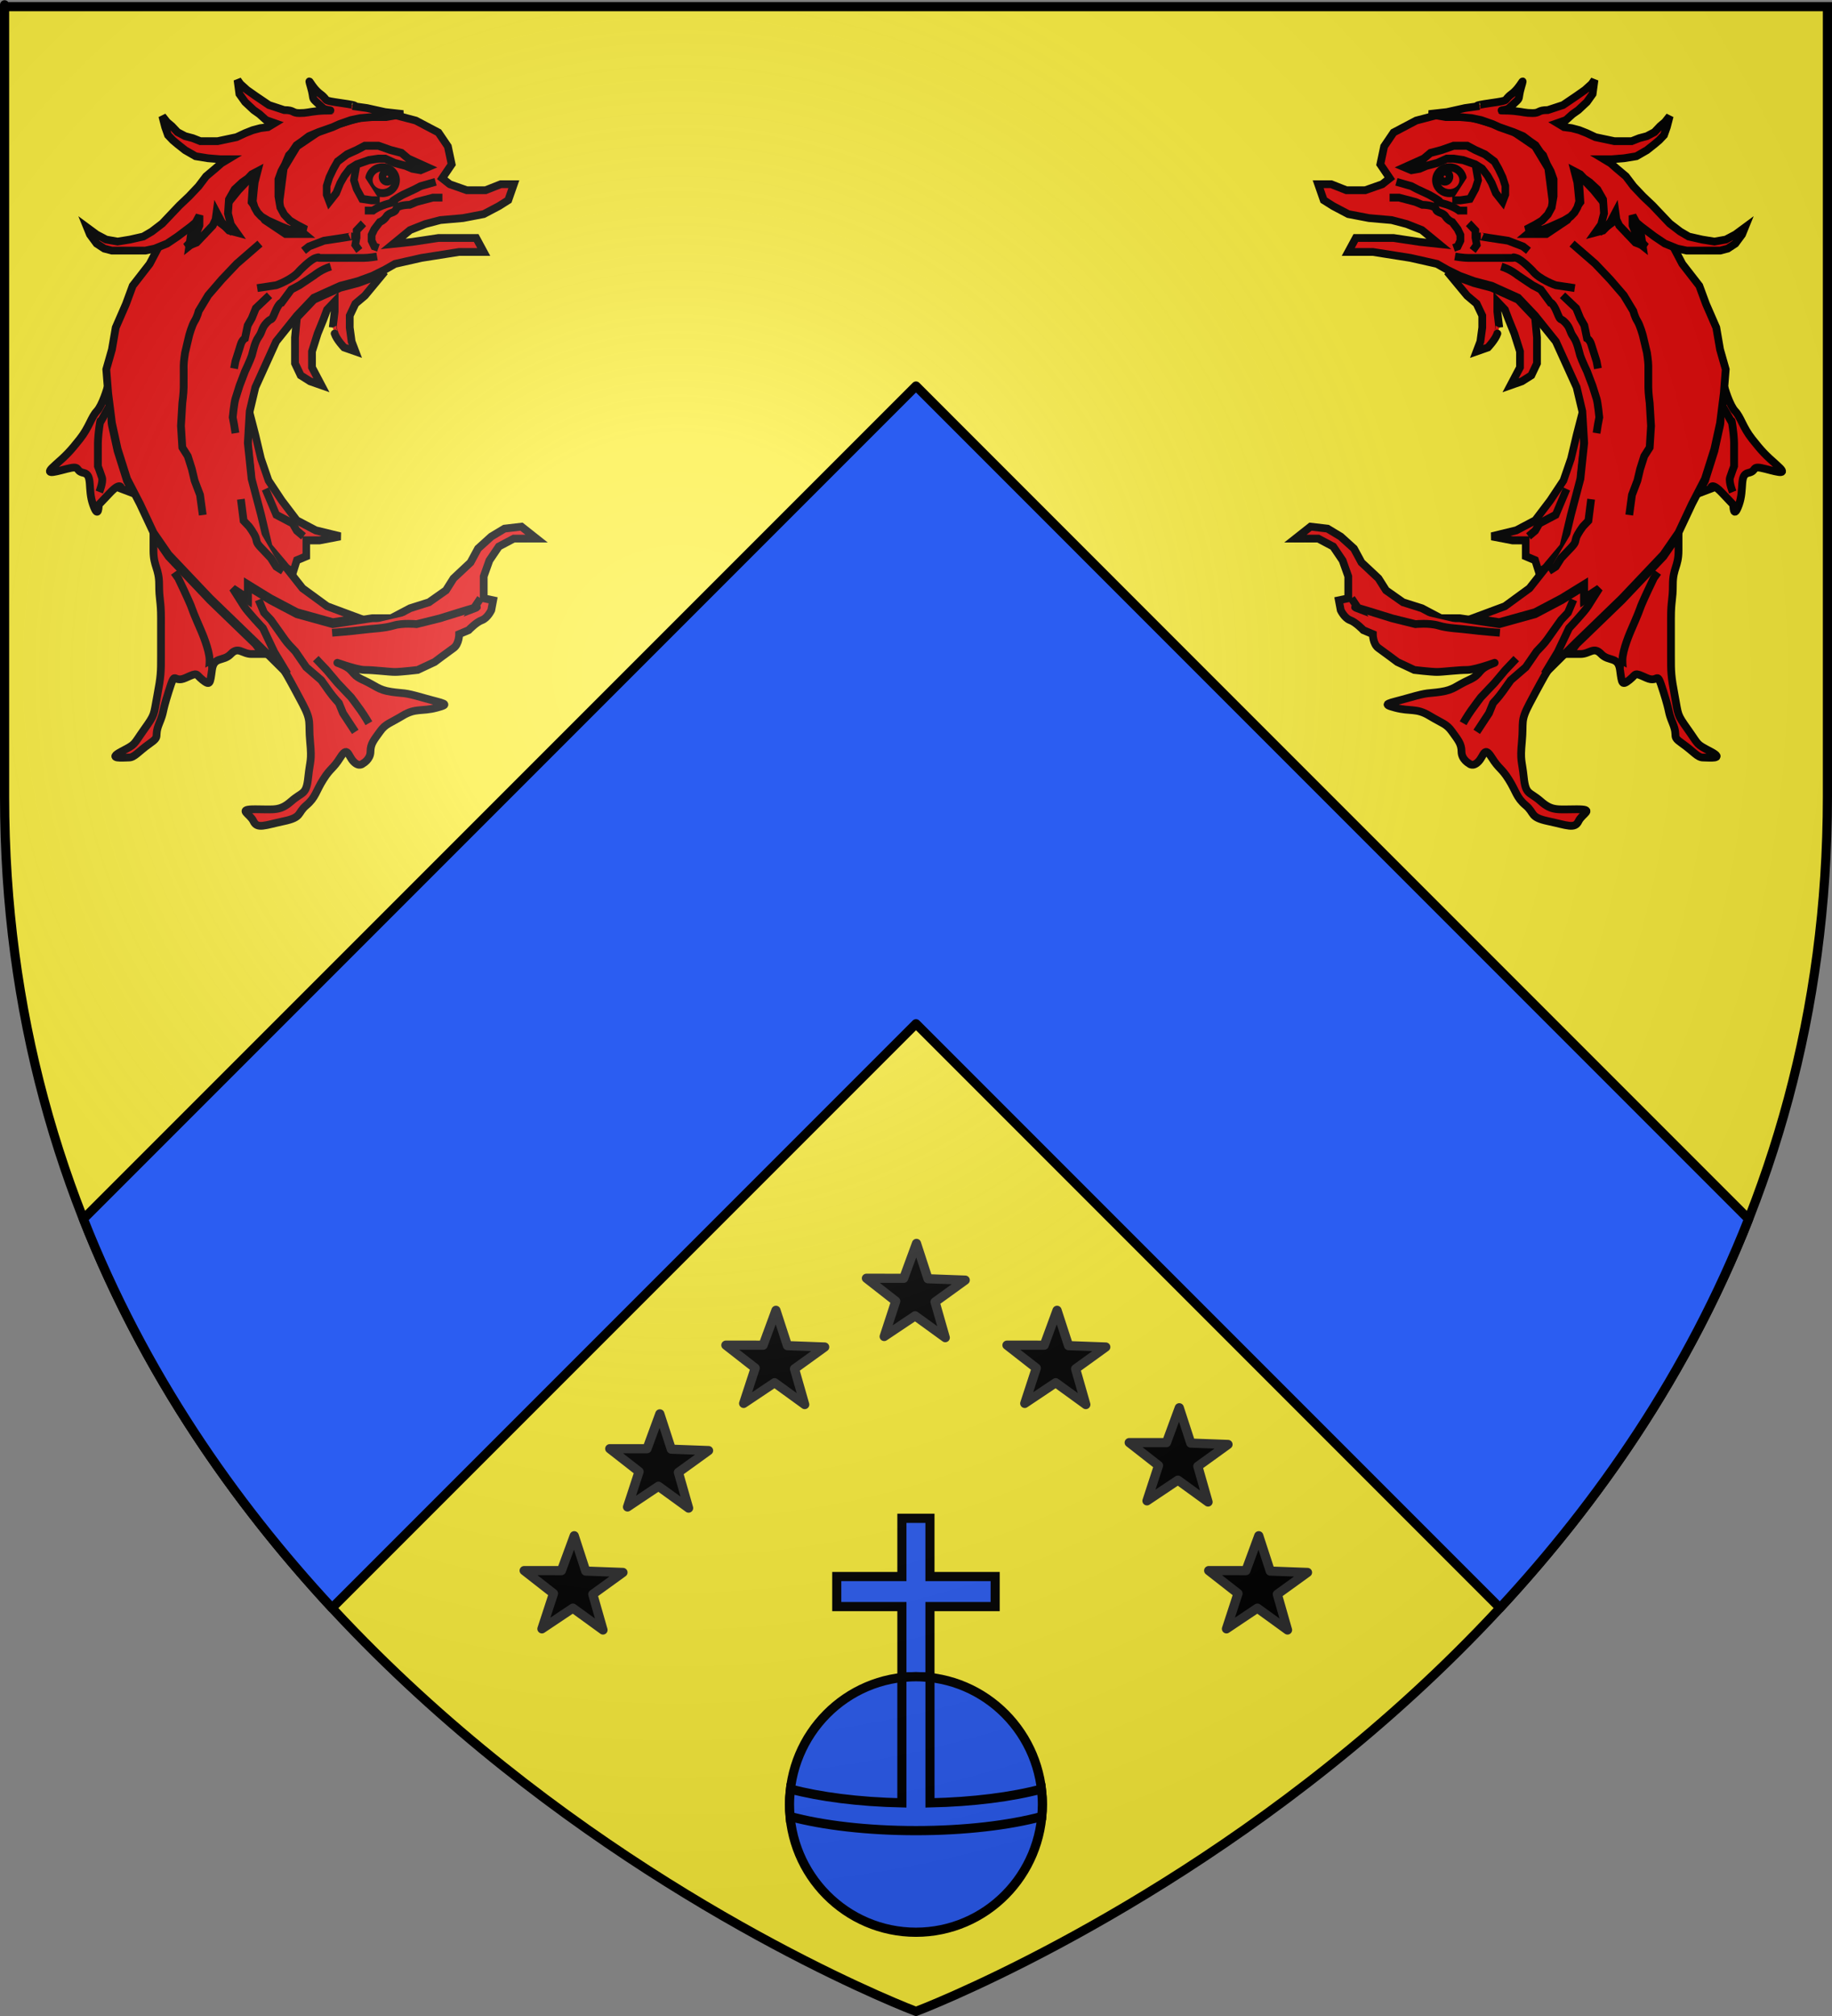 <?xml version="1.0" encoding="UTF-8" standalone="no"?>
<svg
   xmlns:dc="http://purl.org/dc/elements/1.1/"
   xmlns:cc="http://web.resource.org/cc/"
   xmlns:rdf="http://www.w3.org/1999/02/22-rdf-syntax-ns#"
   xmlns:svg="http://www.w3.org/2000/svg"
   xmlns="http://www.w3.org/2000/svg"
   xmlns:xlink="http://www.w3.org/1999/xlink"
   xmlns:sodipodi="http://sodipodi.sourceforge.net/DTD/sodipodi-0.dtd"
   xmlns:inkscape="http://www.inkscape.org/namespaces/inkscape"
   height="660"
   width="600"
   version="1.0"
   id="svg2"
   sodipodi:version="0.32"
   inkscape:version="0.45.1"
   sodipodi:docname="Blason_Entre_deux_Guiers.svg"
   sodipodi:docbase="C:\monAtelierGraphique\Blasons\liste2"
   inkscape:export-filename="/Users/olivier/Desktop/Blason Rouge/Blason_Vide_3D.png"
   inkscape:export-xdpi="144"
   inkscape:export-ydpi="144"
   inkscape:output_extension="org.inkscape.output.svg.inkscape">
  <rect width="100%" height="100%" fill="#808080" stroke="none"/>
  <sodipodi:namedview
     inkscape:window-height="750"
     inkscape:window-width="1264"
     inkscape:pageshadow="2"
     inkscape:pageopacity="0.0"
     guidetolerance="10.0"
     gridtolerance="10.0"
     objecttolerance="10.0"
     borderopacity="1.0"
     bordercolor="#666666"
     pagecolor="#ffffff"
     id="base"
     showgrid="false"
     height="660px"
     inkscape:zoom="0.22273864"
     inkscape:cx="372.23302"
     inkscape:cy="110.86687"
     inkscape:window-x="0"
     inkscape:window-y="14"
     inkscape:current-layer="layer4"
     showguides="true"
     inkscape:guide-bbox="true" />
  <desc
     id="desc4">Flag of Canton of Valais (Wallis)</desc>
  <defs
     id="defs6">
    <linearGradient
       id="linearGradient2893">
      <stop
         style="stop-color:white;stop-opacity:0.314;"
         offset="0"
         id="stop2895" />
      <stop
         id="stop2897"
         offset="0.19"
         style="stop-color:white;stop-opacity:0.251;" />
      <stop
         style="stop-color:#6b6b6b;stop-opacity:0.125;"
         offset="0.6"
         id="stop2901" />
      <stop
         style="stop-color:black;stop-opacity:0.125;"
         offset="1"
         id="stop2899" />
    </linearGradient>
    <linearGradient
       id="linearGradient2885">
      <stop
         id="stop2887"
         offset="0"
         style="stop-color:white;stop-opacity:1;" />
      <stop
         style="stop-color:white;stop-opacity:1;"
         offset="0.229"
         id="stop2891" />
      <stop
         id="stop2889"
         offset="1"
         style="stop-color:black;stop-opacity:1;" />
    </linearGradient>
    <linearGradient
       id="linearGradient2955">
      <stop
         id="stop2867"
         offset="0"
         style="stop-color:#fd0000;stop-opacity:1;" />
      <stop
         style="stop-color:#e77275;stop-opacity:0.659;"
         offset="0.5"
         id="stop2873" />
      <stop
         style="stop-color:black;stop-opacity:0.323;"
         offset="1"
         id="stop2959" />
    </linearGradient>
    <radialGradient
       inkscape:collect="always"
       xlink:href="#linearGradient2955"
       id="radialGradient2961"
       cx="225.524"
       cy="218.901"
       fx="225.524"
       fy="218.901"
       r="300"
       gradientTransform="matrix(-4.167939e-4,2.183,-1.884,-3.599562e-4,615.597,-289.121)"
       gradientUnits="userSpaceOnUse" />
    <polygon
       id="star"
       transform="scale(53,53)"
       points="0,-1 0.588,0.809 -0.951,-0.309 0.951,-0.309 -0.588,0.809 0,-1 " />
    <clipPath
       id="clip">
      <path
         d="M 0,-200 L 0,600 L 300,600 L 300,-200 L 0,-200 z "
         id="path10" />
    </clipPath>
    <radialGradient
       inkscape:collect="always"
       xlink:href="#linearGradient2955"
       id="radialGradient1911"
       gradientUnits="userSpaceOnUse"
       gradientTransform="matrix(-4.167939e-4,2.183,-1.884,-3.599562e-4,615.597,-289.121)"
       cx="225.524"
       cy="218.901"
       fx="225.524"
       fy="218.901"
       r="300" />
    <radialGradient
       inkscape:collect="always"
       xlink:href="#linearGradient2955"
       id="radialGradient2865"
       gradientUnits="userSpaceOnUse"
       gradientTransform="matrix(0,1.749,-1.593,-1.049767e-7,551.788,-191.29)"
       cx="225.524"
       cy="218.901"
       fx="225.524"
       fy="218.901"
       r="300" />
    <radialGradient
       inkscape:collect="always"
       xlink:href="#linearGradient2955"
       id="radialGradient2871"
       gradientUnits="userSpaceOnUse"
       gradientTransform="matrix(0,1.386,-1.323,-5.741131e-8,-158.082,-109.541)"
       cx="225.524"
       cy="218.901"
       fx="225.524"
       fy="218.901"
       r="300" />
    <radialGradient
       inkscape:collect="always"
       xlink:href="#linearGradient2893"
       id="radialGradient3163"
       gradientUnits="userSpaceOnUse"
       gradientTransform="matrix(1.353,0,0,1.349,-77.629,-85.747)"
       cx="221.445"
       cy="226.331"
       fx="221.445"
       fy="226.331"
       r="300" />
  </defs>
  <g
     inkscape:groupmode="layer"
     id="layer3"
     inkscape:label="Fond écu"
     style="display:inline"
     sodipodi:insensitive="true">
    <path
       id="path2855"
       style="fill:#fcef3c;fill-opacity:1;fill-rule:evenodd;stroke:none;stroke-width:1px;stroke-linecap:butt;stroke-linejoin:miter;stroke-opacity:1"
       d="M 300,658.5 C 300,658.5 598.5,546.18 598.5,260.728 C 598.5,-24.723 598.5,2.176 598.5,2.176 L 1.5,2.176 L 1.5,260.728 C 1.5,546.18 300,658.5 300,658.5 z "
       sodipodi:nodetypes="cccccc" />
  </g>
  <g
     inkscape:groupmode="layer"
     id="layer4"
     inkscape:label="Meubles"
     sodipodi:insensitive="true">
    <g
       id="g24936"
       transform="translate(-2.334,0)">
      <g
         transform="matrix(0.415,0,0,0.415,20.16,53.543)"
         id="g24851">
        <g
           id="g24824">
          <path
             d="M 1201.293,509.386 C 1186.401,509.386 1181.928,510.958 1172.996,503.106 C 1164.058,495.246 1161.079,498.39 1159.592,484.262 C 1158.104,470.134 1156.617,471.706 1158.104,456.006 C 1159.592,440.298 1156.613,440.306 1164.061,426.17 C 1171.509,412.042 1175.978,404.186 1175.978,404.186 L 1186.405,386.914 L 1195.34,368.071 C 1195.34,368.071 1207.257,355.514 1210.236,350.799 C 1213.214,346.091 1219.171,336.671 1219.171,336.671 L 1207.257,344.526 L 1207.257,333.534 L 1203.512,335.839 L 1189.387,344.526 L 1168.534,355.518 L 1140.234,363.366 L 1119.381,360.23 L 1108.955,358.658 L 1094.063,358.658 L 1079.171,350.81 L 1064.275,346.102 L 1050.874,336.674 L 1044.918,327.254 L 1031.513,314.691 L 1025.556,303.699 L 1015.13,294.279 L 1004.703,287.999 L 991.299,286.427 L 979.385,295.854 L 989.811,295.854 L 997.335,295.854 L 1009.173,302.134 L 1016.621,313.126 L 1021.087,325.683 L 1021.087,335.11 L 1021.087,342.958 L 1013.639,344.53 L 1015.126,352.378 C 1015.126,352.378 1018.105,358.658 1022.574,360.234 C 1027.043,361.806 1033,368.09 1033,368.09 L 1040.452,371.226 C 1040.452,371.226 1040.448,379.082 1044.918,382.218 C 1049.383,385.354 1059.81,393.206 1059.81,393.206 L 1073.214,399.49 C 1073.214,399.49 1086.619,401.062 1091.085,401.062 C 1095.554,401.062 1107.468,399.49 1114.916,399.49 C 1122.363,399.49 1143.636,391.085 1134.281,394.782 C 1122.363,399.49 1126.833,402.63 1116.41,407.338 C 1105.984,412.054 1104.493,415.194 1094.067,416.765 C 1083.64,418.326 1085.128,416.758 1068.748,421.474 C 1052.365,426.182 1046.405,426.182 1058.322,429.322 C 1070.236,432.465 1074.705,429.322 1085.131,435.602 C 1095.558,441.882 1098.536,441.889 1103.002,448.166 C 1107.468,454.446 1110.45,457.586 1110.45,463.866 C 1110.45,470.146 1116.407,473.286 1116.407,473.286 C 1116.407,473.286 1119.385,476.429 1123.854,471.721 C 1128.324,467.013 1128.32,459.157 1134.281,468.574 C 1140.237,478.005 1141.729,476.433 1147.686,485.849 C 1153.642,495.266 1153.642,499.977 1161.086,506.261 C 1168.538,512.541 1164.068,515.689 1178.96,518.825 C 1193.853,521.969 1199.809,525.105 1202.788,518.825 C 1205.766,512.545 1216.189,509.386 1201.293,509.386 z "
             style="fill:#e20909;fill-opacity:1;stroke:#000000;stroke-width:6.131"
             id="path2323" />
          <path
             d="M 1307.04,463.846 C 1295.122,457.566 1298.101,459.138 1289.165,446.575 C 1280.23,434.018 1281.717,435.583 1278.739,419.883 C 1275.761,404.183 1275.761,401.039 1275.761,388.483 C 1275.761,375.919 1275.761,372.783 1275.761,358.647 C 1275.761,344.519 1277.252,344.519 1277.252,331.955 C 1277.252,319.391 1281.717,317.827 1281.717,305.263 L 1281.717,292.699 L 1269.804,309.971 L 1254.908,325.671 L 1237.038,344.515 L 1201.293,379.051 L 1195.336,386.911 C 1195.336,386.911 1196.824,386.911 1204.275,386.911 C 1211.723,386.911 1214.701,380.631 1220.658,386.911 C 1226.615,393.191 1234.059,388.483 1235.55,399.474 C 1237.038,410.466 1237.041,412.031 1242.998,407.323 C 1248.955,402.614 1245.977,401.046 1256.403,405.754 C 1266.829,410.466 1263.851,397.903 1269.807,416.75 C 1275.764,435.59 1272.782,430.875 1277.255,441.87 C 1281.721,452.862 1275.768,451.29 1284.703,457.57 C 1293.642,463.85 1296.617,468.558 1301.086,468.558 C 1305.549,468.551 1318.953,470.126 1307.04,463.846 z "
             style="fill:#e20909;fill-opacity:1;stroke:#000000;stroke-width:6.131"
             id="path2325" />
          <path
             d="M 1359.171,237.736 C 1350.232,229.888 1347.253,226.74 1339.806,217.324 C 1332.358,207.904 1330.87,200.048 1326.401,195.34 C 1321.935,190.632 1317.958,176.553 1317.958,176.553 L 1317.466,182.776 L 1314.487,206.332 L 1310.018,226.74 L 1302.57,250.3 L 1297.435,260.219 L 1307.04,256.583 C 1307.04,256.583 1307.04,250.303 1315.975,259.72 C 1324.914,269.147 1324.914,269.147 1324.914,269.147 C 1324.914,269.147 1324.91,281.711 1329.379,269.147 C 1333.845,256.583 1329.379,245.591 1336.827,244.02 C 1344.275,242.448 1338.315,237.74 1350.232,240.883 C 1362.146,244.02 1368.106,245.591 1359.171,237.736 z "
             style="fill:#e20909;fill-opacity:1;stroke:#000000;stroke-width:6.131"
             id="path2327" />
          <polygon
             points="488.324,552.917 488.324,556.21 490.383,557.034 491.205,559.503 493.264,558.267 496.556,554.563 498.202,547.979 500.26,540.571 501.083,533.163 500.671,526.577 499.437,531.105 498.202,536.044 496.556,540.571 493.675,544.687 490.383,548.802 486.267,550.86 480.917,552.095 485.443,552.917 488.324,552.917 "
             transform="matrix(3.619,0,0,3.815,-606.154,-1812.148)"
             style="fill:#e20909;fill-opacity:1;stroke:#000000;stroke-width:1.65"
             id="polygon2329" />
          <path
             d="M 1155.122,107.412 L 1134.27,97.981 L 1120.268,94.295 L 1108.948,90.137 L 1104.088,87.737 L 1099.231,85.344 L 1114.905,104.265 L 1122.353,110.545 L 1126.822,119.976 L 1126.822,129.396 L 1125.331,140.388 L 1122.353,148.236 L 1131.292,145.1 C 1131.292,145.1 1137.248,138.82 1138.739,134.108 C 1140.23,129.396 1140.227,129.4 1140.227,129.4 L 1138.739,116.836 L 1138.739,108.988 L 1144.696,115.264 L 1147.675,123.12 L 1152.14,134.112 L 1156.606,148.24 L 1156.606,160.804 L 1149.158,174.936 L 1158.097,171.796 L 1165.545,167.088 L 1170.011,157.668 L 1170.011,146.676 L 1170.011,137.248 L 1168.523,121.548 L 1155.122,107.412 z "
             style="fill:#e20909;fill-opacity:1;stroke:#000000;stroke-width:6.131"
             id="path2331" />
          <path
             d="M 1021.076,69.728 L 1040.441,69.728 L 1070.225,74.436 L 1091.077,79.145 L 1099.235,83.78 L 1108.952,88.565 L 1120.272,92.727 L 1134.273,96.42 L 1155.126,105.84 L 1168.531,119.976 L 1184.91,140.388 L 1201.293,176.5 L 1205.759,195.344 L 1207.25,220.464 L 1204.272,248.728 L 1196.824,276.988 L 1190.867,302.119 L 1178.953,316.243 L 1164.058,335.091 L 1144.696,349.219 L 1119.374,358.639 L 1140.227,361.783 L 1168.527,353.923 L 1189.38,342.935 L 1203.504,334.256 L 1207.25,331.947 L 1207.25,342.939 L 1219.164,335.091 C 1219.164,335.091 1213.207,344.503 1210.228,349.219 C 1207.25,353.923 1195.333,366.487 1195.333,366.487 L 1186.398,385.327 L 1175.971,402.599 L 1201.29,377.479 L 1237.034,342.932 L 1254.905,324.092 L 1269.8,308.384 L 1281.714,291.116 L 1292.325,268.518 L 1302.566,248.72 L 1310.014,225.172 L 1314.484,204.752 L 1317.462,181.204 L 1318.949,162.36 L 1314.484,146.66 L 1311.505,129.388 L 1303.406,110.796 L 1298.101,96.413 L 1284.696,79.141 L 1277.248,65.013 L 1262.356,55.585 L 1250.439,44.593 L 1253.417,65.013 L 1241.504,55.585 L 1234.052,43.029 L 1223.626,50.877 L 1223.626,32.037 L 1214.691,21.045 L 1202.773,8.477 L 1204.264,30.465 L 1193.838,44.593 L 1177.455,55.585 L 1162.563,55.585 L 1183.416,38.313 L 1178.95,3.773 L 1168.523,-13.499 L 1147.671,-27.635 L 1120.862,-35.483 L 1098.518,-40.191 L 1074.687,-33.911 L 1056.817,-24.491 L 1049.369,-13.499 L 1046.39,0.629 L 1053.838,11.621 L 1047.881,16.329 L 1034.477,21.045 L 1019.585,21.045 L 1007.668,16.329 L 997.321,16.329 L 1001.711,28.893 L 1009.162,33.597 L 1021.076,39.881 L 1037.459,43.025 L 1055.329,44.589 L 1067.243,47.729 L 1079.16,52.441 L 1092.565,63.433 L 1077.669,61.861 L 1056.817,58.725 L 1040.437,58.725 L 1027.033,58.725 L 1021.076,69.728 z "
             style="fill:#e20909;fill-opacity:1;stroke:#000000;stroke-width:6.131"
             id="path2333" />
          <path
             d="M 1084.686,-39.016 L 1098.96,-40.603 L 1113.233,-43.77 L 1124.499,-45.357 C 1124.499,-45.357 1116.989,-45.357 1133.514,-47.734 C 1150.038,-50.103 1142.525,-49.313 1150.038,-54.857 C 1157.551,-60.4 1160.558,-70.698 1157.551,-60.4 C 1154.547,-50.103 1157.551,-52.488 1152.292,-47.734 C 1147.034,-42.98 1147.787,-42.98 1143.277,-42.19 C 1138.772,-41.393 1144.783,-42.182 1152.292,-41.393 C 1159.805,-40.603 1160.554,-39.813 1166.565,-39.813 C 1172.573,-39.813 1170.322,-42.19 1178.584,-42.19 L 1190.603,-46.146 L 1201.12,-53.277 L 1207.88,-58.024 L 1213.138,-62.777 L 1215.389,-65.944 L 1213.887,-54.857 L 1209.382,-48.523 L 1202.618,-42.19 L 1198.112,-39.016 L 1192.854,-34.269 L 1186.093,-31.896 L 1191.352,-28.726 L 1197.363,-27.936 L 1203.37,-26.349 L 1209.382,-23.972 L 1216.142,-20.805 L 1223.655,-19.218 L 1231.164,-17.638 L 1244.685,-17.638 L 1250.696,-20.015 L 1256.703,-21.595 L 1262.714,-24.762 L 1267.22,-29.519 L 1270.976,-32.686 L 1274.733,-37.436 L 1272.478,-28.726 L 1270.227,-22.392 L 1266.471,-18.428 L 1262.714,-15.262 L 1256.703,-10.508 L 1248.441,-5.761 L 1238.677,-4.174 L 1228.913,-3.384 L 1222.902,-3.384 L 1228.16,-0.218 L 1232.666,3.746 L 1240.179,10.08 L 1246.187,18 L 1253.699,25.921 L 1261.213,33.044 L 1269.475,41.755 L 1274.733,47.298 L 1282.995,53.628 L 1289.755,57.592 L 1300.272,59.973 L 1310.036,61.552 L 1319.051,59.973 L 1326.564,56.005 L 1334.073,50.465 L 1331.822,56.005 L 1326.564,63.139 L 1320.553,67.096 L 1314.545,68.683 L 1302.527,68.683 L 1288.253,68.683 L 1280.741,67.096 L 1270.976,63.139 L 1262.714,57.592 L 1257.456,53.628 L 1252.198,49.675 L 1248.441,46.508 L 1245.437,40.965 L 1245.437,48.885 L 1247.692,54.429 L 1249.194,58.382 L 1252.95,62.35 L 1255.954,65.516 L 1247.692,62.35 L 1242.434,56.802 L 1234.921,48.885 L 1232.666,44.131 L 1231.917,38.588 L 1228.16,45.719 L 1225.906,48.885 L 1222.149,52.842 L 1216.142,54.429 L 1220.647,48.088 L 1222.902,39.378 L 1222.149,28.29 L 1217.644,20.377 L 1211.636,14.83 L 1207.127,11.663 L 1204.123,8.493 L 1199.618,6.123 L 1201.869,14.83 L 1202.621,21.957 L 1203.37,29.877 L 1201.869,34.631 L 1199.618,38.588 L 1196.61,41.755 L 1191.352,44.921 L 1186.093,47.298 L 1180.835,49.675 L 1174.828,52.052 L 1168.817,52.052 L 1161.307,52.052 L 1168.817,48.088 L 1174.075,44.921 L 1178.584,40.175 L 1181.588,34.631 L 1183.09,25.921 L 1183.09,19.58 L 1183.09,12.453 L 1180.835,6.123 L 1177.831,0.58 L 1174.828,-6.551 L 1172.573,-8.928 L 1168.817,-14.472 L 1164.311,-17.638 L 1159.053,-21.595 L 1151.543,-24.762 L 1140.274,-28.726 L 1135.015,-31.107 L 1126.001,-34.269 L 1118.491,-35.849 L 1109.476,-36.646 L 1098.21,-36.646 L 1084.686,-39.016 z "
             style="fill:#e20909;fill-opacity:1;stroke:#000000;stroke-width:6.131"
             id="path2339" />
          <polygon
             points="461.917,475.778 463.996,474.888 466.074,473.997 467.559,472.81 469.935,472.216 472.606,471.325 475.576,471.325 477.357,472.216 479.437,473.105 481.515,474.591 482.405,476.075 483.296,477.855 483.89,479.638 483.89,481.419 483.296,482.905 481.812,481.122 480.921,479.044 480.03,477.56 478.842,476.075 477.357,475.185 474.686,474.294 472.606,473.997 471.122,473.997 469.044,474.888 466.668,475.48 465.184,476.075 463.401,476.372 461.917,475.778 "
             transform="matrix(3.619,0,0,3.815,-606.154,-1812.148)"
             style="fill:#e20909;fill-opacity:1;stroke:#000000;stroke-width:1.65"
             id="polygon2341" />
          <ellipse
             cx="471.716"
             cy="478.45"
             rx="2.97"
             ry="2.672"
             transform="matrix(3.619,0,0,3.815,-606.154,-1812.148)"
             style="fill:#e20909;fill-opacity:1;stroke:#000000;stroke-width:1.65"
             id="ellipse2343"
             sodipodi:cx="471.716"
             sodipodi:cy="478.45001"
             sodipodi:rx="2.97"
             sodipodi:ry="2.6719999" />
          <circle
             cx="470.677"
             cy="477.708"
             r="1.039"
             transform="matrix(3.619,0,0,3.815,-606.154,-1812.148)"
             style="fill:#e20909;fill-opacity:1;stroke:#000000;stroke-width:1.65"
             id="circle2345"
             sodipodi:cx="470.677"
             sodipodi:cy="477.70801"
             sodipodi:rx="1.039"
             sodipodi:ry="1.039" />
          <polyline
             transform="matrix(3.619,0,0,3.815,-606.154,-1812.148)"
             points="477.357,475.185 477.951,478.45 477.357,480.23 476.17,482.312 474.092,482.607       472.31,482.607     "
             id="polyline2347"
             style="fill:#e20909;fill-opacity:1;stroke:#000000;stroke-width:1.65" />
          <path
             d="M 1197.681,63.136 L 1215.95,79 L 1227.773,91.46 L 1238.518,103.929 L 1246.042,116.39 C 1246.042,116.39 1247.117,120.922 1249.266,124.318 C 1251.416,127.714 1253.566,135.646 1253.566,135.646 L 1256.79,149.243 C 1256.79,149.243 1257.869,156.031 1257.869,159.438 C 1257.869,162.837 1257.869,171.899 1257.869,176.427 C 1257.869,180.956 1258.943,188.896 1258.943,188.896 L 1260.018,207.019 L 1258.943,224.016 L 1254.644,230.811 L 1251.419,241.005 L 1249.27,250.067 L 1244.97,261.402 L 1242.821,277.259"
             style="fill:#e20909;fill-opacity:1;stroke:#000000;stroke-width:6.131"
             id="path2349" />
          <path
             d="M 1190.161,103.925 L 1200.906,114.12 L 1204.134,122.048 L 1207.359,127.706 L 1209.508,137.904 C 1209.508,137.904 1211.658,139.037 1212.733,142.437 C 1213.807,145.84 1217.032,156.035 1217.032,156.035 L 1218.107,161.697"
             style="fill:#e20909;fill-opacity:1;stroke:#000000;stroke-width:6.131"
             id="path2351" />
          <path
             d="M 1053.69,26.89 L 1061.21,26.89 L 1074.104,30.29 L 1079.475,32.556 C 1079.475,32.556 1089.145,32.556 1090.22,35.955 C 1091.298,39.355 1095.59,38.21 1097.744,41.617 C 1099.893,45.017 1103.114,46.15 1103.114,46.15 L 1107.414,51.812 L 1109.567,56.34 L 1109.567,60.873 L 1107.414,65.409 L 1104.189,66.543"
             style="fill:#e20909;fill-opacity:1;stroke:#000000;stroke-width:6.131"
             id="path2353" />
          <path
             d="M 1059.064,14.422 L 1070.884,17.821 L 1075.183,20.084 L 1084.853,24.616 C 1084.853,24.616 1089.152,26.89 1092.377,29.149 C 1095.601,31.419 1087.003,29.149 1095.601,31.419 C 1104.196,33.685 1108.495,37.081 1108.495,37.081 L 1114.945,37.081"
             style="fill:#e20909;fill-opacity:1;stroke:#000000;stroke-width:6.131"
             id="path2355" />
          <polyline
             transform="matrix(3.619,0,0,3.815,-606.154,-1812.148)"
             points="475.873,487.357 477.357,488.843 477.357,490.327 477.654,491.813       476.764,493.001     "
             id="polyline2357"
             style="fill:#e20909;fill-opacity:1;stroke:#000000;stroke-width:1.65" />
          <path
             d="M 1125.686,57.47 C 1125.686,57.47 1124.611,57.47 1132.135,58.603 C 1139.655,59.736 1147.179,60.869 1147.179,60.869 L 1158.998,65.406 L 1163.298,68.805"
             style="fill:#e20909;fill-opacity:1;stroke:#000000;stroke-width:6.131"
             id="path2359" />
          <path
             d="M 1105.267,73.334 C 1105.267,73.334 1111.713,74.467 1116.016,74.467 C 1120.315,74.467 1117.091,74.467 1124.611,74.467 C 1132.135,74.467 1140.73,74.467 1140.73,74.467 C 1140.73,74.467 1147.179,74.467 1150.403,74.467 C 1153.628,74.467 1149.325,73.334 1153.628,74.467 C 1157.927,75.6 1166.522,84.662 1166.522,84.662 C 1171.893,91.457 1184.791,95.989 1184.791,95.989 C 1199.831,98.255 1199.831,98.255 1199.831,98.255"
             style="fill:#e20909;fill-opacity:1;stroke:#000000;stroke-width:6.131"
             id="path2361" />
          <path
             d="M 1212.729,264.794 L 1210.58,281.784 L 1206.28,286.316 C 1206.28,286.316 1201.981,291.978 1200.906,295.377 C 1199.831,298.773 1200.91,298.785 1196.607,303.313 C 1192.307,307.846 1189.086,311.242 1189.086,311.242 L 1184.787,318.037 L 1179.413,321.436"
             style="fill:#e20909;fill-opacity:1;stroke:#000000;stroke-width:6.131"
             id="path2363" />
          <polyline
             transform="matrix(3.619,0,0,3.815,-606.154,-1812.148)"
             points="497.252,542.29 496.064,544.964 494.877,547.636 491.313,549.417 490.423,550.9       488.938,552.089     "
             id="polyline2365"
             style="fill:#e20909;fill-opacity:1;stroke:#000000;stroke-width:1.65" />
          <path
             d="M 1316.963,192.288 L 1323.408,203.615 C 1323.408,203.615 1323.408,200.216 1324.483,208.144 C 1325.558,216.076 1325.558,220.609 1325.558,220.609 L 1325.558,229.678 L 1325.558,238.739 C 1325.558,238.739 1323.408,244.401 1322.333,247.801 C 1321.258,251.2 1324.483,259.128 1324.483,259.128"
             style="fill:#e20909;fill-opacity:1;stroke:#000000;stroke-width:6.131"
             id="path2367" />
          <path
             d="M 1023.602,342.958 L 1029.127,351.211 C 1029.127,351.211 1019.302,347.487 1037.571,353.157 C 1055.84,358.818 1055.84,358.818 1055.84,358.818 L 1074.108,363.351 C 1074.108,363.351 1084.853,362.218 1092.377,364.484 C 1099.897,366.751 1108.492,366.751 1117.091,367.884 C 1125.686,369.017 1140.73,370.146 1140.73,370.146"
             style="fill:#e20909;fill-opacity:1;stroke:#000000;stroke-width:6.131"
             id="path2369" />
          <path
             d="M 1111.72,441.515 C 1111.72,441.515 1114.941,435.857 1118.165,431.325 C 1121.39,426.792 1125.686,421.13 1125.686,421.13 L 1136.434,409.795 L 1145.029,399.6 L 1153.628,390.539"
             style="fill:#e20909;fill-opacity:1;stroke:#000000;stroke-width:6.131"
             id="path2371" />
          <path
             d="M 1122.461,448.318 L 1132.135,433.595 L 1135.359,425.667 C 1135.359,425.667 1139.659,421.13 1142.879,416.598 C 1146.1,412.065 1149.328,407.536 1149.328,407.536 L 1161.148,397.342 L 1169.747,384.881 C 1169.747,384.881 1170.818,383.748 1174.046,380.348 C 1177.27,376.941 1179.417,373.546 1182.641,369.013 C 1185.869,364.48 1189.09,359.952 1189.09,359.952 L 1194.46,354.29 L 1198.76,344.095"
             style="fill:#e20909;fill-opacity:1;stroke:#000000;stroke-width:6.131"
             id="path2373" />
          <path
             d="M 1238.518,399.604 C 1238.518,399.604 1237.443,399.604 1237.443,391.676 C 1237.443,383.748 1243.892,369.017 1243.892,369.017 C 1243.892,369.017 1250.338,354.294 1251.412,350.894 C 1252.487,347.495 1257.861,336.163 1257.861,336.163 L 1262.161,327.102 L 1265.385,322.569"
             style="fill:#e20909;fill-opacity:1;stroke:#000000;stroke-width:6.131"
             id="path2375" />
        </g>
        <path
           id="path2377"
           style="fill:none;fill-opacity:1;stroke:#000000;stroke-width:6.131"
           d="M 1141.805,81.266 C 1149.328,83.532 1154.699,88.061 1154.699,88.061 L 1166.522,95.989 L 1172.967,99.389 L 1180.488,109.587 C 1180.488,109.587 1182.641,109.587 1185.862,117.519 C 1189.086,125.447 1188.008,120.918 1192.307,125.447 C 1196.607,129.98 1195.532,132.242 1198.753,136.771 C 1201.977,141.304 1203.052,148.11 1204.127,151.506 C 1205.202,154.901 1209.497,163.963 1209.497,163.963 L 1213.797,175.294 C 1213.797,175.294 1215.946,182.097 1217.021,185.496 C 1218.096,188.896 1219.171,200.22 1219.171,200.22 L 1218.096,205.882 L 1217.021,212.677" />
      </g>
      <g
         transform="matrix(-0.415,0,0,0.415,584.508,53.543)"
         id="g24880">
        <g
           id="g24882">
          <path
             d="M 1201.293,509.386 C 1186.401,509.386 1181.928,510.958 1172.996,503.106 C 1164.058,495.246 1161.079,498.39 1159.592,484.262 C 1158.104,470.134 1156.617,471.706 1158.104,456.006 C 1159.592,440.298 1156.613,440.306 1164.061,426.17 C 1171.509,412.042 1175.978,404.186 1175.978,404.186 L 1186.405,386.914 L 1195.34,368.071 C 1195.34,368.071 1207.257,355.514 1210.236,350.799 C 1213.214,346.091 1219.171,336.671 1219.171,336.671 L 1207.257,344.526 L 1207.257,333.534 L 1203.512,335.839 L 1189.387,344.526 L 1168.534,355.518 L 1140.234,363.366 L 1119.381,360.23 L 1108.955,358.658 L 1094.063,358.658 L 1079.171,350.81 L 1064.275,346.102 L 1050.874,336.674 L 1044.918,327.254 L 1031.513,314.691 L 1025.556,303.699 L 1015.13,294.279 L 1004.703,287.999 L 991.299,286.427 L 979.385,295.854 L 989.811,295.854 L 997.335,295.854 L 1009.173,302.134 L 1016.621,313.126 L 1021.087,325.683 L 1021.087,335.11 L 1021.087,342.958 L 1013.639,344.53 L 1015.126,352.378 C 1015.126,352.378 1018.105,358.658 1022.574,360.234 C 1027.043,361.806 1033,368.09 1033,368.09 L 1040.452,371.226 C 1040.452,371.226 1040.448,379.082 1044.918,382.218 C 1049.383,385.354 1059.81,393.206 1059.81,393.206 L 1073.214,399.49 C 1073.214,399.49 1086.619,401.062 1091.085,401.062 C 1095.554,401.062 1107.468,399.49 1114.916,399.49 C 1122.363,399.49 1143.636,391.085 1134.281,394.782 C 1122.363,399.49 1126.833,402.63 1116.41,407.338 C 1105.984,412.054 1104.493,415.194 1094.067,416.765 C 1083.64,418.326 1085.128,416.758 1068.748,421.474 C 1052.365,426.182 1046.405,426.182 1058.322,429.322 C 1070.236,432.465 1074.705,429.322 1085.131,435.602 C 1095.558,441.882 1098.536,441.889 1103.002,448.166 C 1107.468,454.446 1110.45,457.586 1110.45,463.866 C 1110.45,470.146 1116.407,473.286 1116.407,473.286 C 1116.407,473.286 1119.385,476.429 1123.854,471.721 C 1128.324,467.013 1128.32,459.157 1134.281,468.574 C 1140.237,478.005 1141.729,476.433 1147.686,485.849 C 1153.642,495.266 1153.642,499.977 1161.086,506.261 C 1168.538,512.541 1164.068,515.689 1178.96,518.825 C 1193.853,521.969 1199.809,525.105 1202.788,518.825 C 1205.766,512.545 1216.189,509.386 1201.293,509.386 z "
             style="fill:#e20909;fill-opacity:1;stroke:#000000;stroke-width:6.131"
             id="path24884" />
          <path
             d="M 1307.04,463.846 C 1295.122,457.566 1298.101,459.138 1289.165,446.575 C 1280.23,434.018 1281.717,435.583 1278.739,419.883 C 1275.761,404.183 1275.761,401.039 1275.761,388.483 C 1275.761,375.919 1275.761,372.783 1275.761,358.647 C 1275.761,344.519 1277.252,344.519 1277.252,331.955 C 1277.252,319.391 1281.717,317.827 1281.717,305.263 L 1281.717,292.699 L 1269.804,309.971 L 1254.908,325.671 L 1237.038,344.515 L 1201.293,379.051 L 1195.336,386.911 C 1195.336,386.911 1196.824,386.911 1204.275,386.911 C 1211.723,386.911 1214.701,380.631 1220.658,386.911 C 1226.615,393.191 1234.059,388.483 1235.55,399.474 C 1237.038,410.466 1237.041,412.031 1242.998,407.323 C 1248.955,402.614 1245.977,401.046 1256.403,405.754 C 1266.829,410.466 1263.851,397.903 1269.807,416.75 C 1275.764,435.59 1272.782,430.875 1277.255,441.87 C 1281.721,452.862 1275.768,451.29 1284.703,457.57 C 1293.642,463.85 1296.617,468.558 1301.086,468.558 C 1305.549,468.551 1318.953,470.126 1307.04,463.846 z "
             style="fill:#e20909;fill-opacity:1;stroke:#000000;stroke-width:6.131"
             id="path24886" />
          <path
             d="M 1359.171,237.736 C 1350.232,229.888 1347.253,226.74 1339.806,217.324 C 1332.358,207.904 1330.87,200.048 1326.401,195.34 C 1321.935,190.632 1317.958,176.553 1317.958,176.553 L 1317.466,182.776 L 1314.487,206.332 L 1310.018,226.74 L 1302.57,250.3 L 1297.435,260.219 L 1307.04,256.583 C 1307.04,256.583 1307.04,250.303 1315.975,259.72 C 1324.914,269.147 1324.914,269.147 1324.914,269.147 C 1324.914,269.147 1324.91,281.711 1329.379,269.147 C 1333.845,256.583 1329.379,245.591 1336.827,244.02 C 1344.275,242.448 1338.315,237.74 1350.232,240.883 C 1362.146,244.02 1368.106,245.591 1359.171,237.736 z "
             style="fill:#e20909;fill-opacity:1;stroke:#000000;stroke-width:6.131"
             id="path24888" />
          <polygon
             points="488.324,552.917 488.324,556.21 490.383,557.034 491.205,559.503 493.264,558.267 496.556,554.563 498.202,547.979 500.26,540.571 501.083,533.163 500.671,526.577 499.437,531.105 498.202,536.044 496.556,540.571 493.675,544.687 490.383,548.802 486.267,550.86 480.917,552.095 485.443,552.917 488.324,552.917 "
             transform="matrix(3.619,0,0,3.815,-606.154,-1812.148)"
             style="fill:#e20909;fill-opacity:1;stroke:#000000;stroke-width:1.65"
             id="polygon24890" />
          <path
             d="M 1155.122,107.412 L 1134.27,97.981 L 1120.268,94.295 L 1108.948,90.137 L 1104.088,87.737 L 1099.231,85.344 L 1114.905,104.265 L 1122.353,110.545 L 1126.822,119.976 L 1126.822,129.396 L 1125.331,140.388 L 1122.353,148.236 L 1131.292,145.1 C 1131.292,145.1 1137.248,138.82 1138.739,134.108 C 1140.23,129.396 1140.227,129.4 1140.227,129.4 L 1138.739,116.836 L 1138.739,108.988 L 1144.696,115.264 L 1147.675,123.12 L 1152.14,134.112 L 1156.606,148.24 L 1156.606,160.804 L 1149.158,174.936 L 1158.097,171.796 L 1165.545,167.088 L 1170.011,157.668 L 1170.011,146.676 L 1170.011,137.248 L 1168.523,121.548 L 1155.122,107.412 z "
             style="fill:#e20909;fill-opacity:1;stroke:#000000;stroke-width:6.131"
             id="path24892" />
          <path
             d="M 1021.076,69.728 L 1040.441,69.728 L 1070.225,74.436 L 1091.077,79.145 L 1099.235,83.78 L 1108.952,88.565 L 1120.272,92.727 L 1134.273,96.42 L 1155.126,105.84 L 1168.531,119.976 L 1184.91,140.388 L 1201.293,176.5 L 1205.759,195.344 L 1207.25,220.464 L 1204.272,248.728 L 1196.824,276.988 L 1190.867,302.119 L 1178.953,316.243 L 1164.058,335.091 L 1144.696,349.219 L 1119.374,358.639 L 1140.227,361.783 L 1168.527,353.923 L 1189.38,342.935 L 1203.504,334.256 L 1207.25,331.947 L 1207.25,342.939 L 1219.164,335.091 C 1219.164,335.091 1213.207,344.503 1210.228,349.219 C 1207.25,353.923 1195.333,366.487 1195.333,366.487 L 1186.398,385.327 L 1175.971,402.599 L 1201.29,377.479 L 1237.034,342.932 L 1254.905,324.092 L 1269.8,308.384 L 1281.714,291.116 L 1292.325,268.518 L 1302.566,248.72 L 1310.014,225.172 L 1314.484,204.752 L 1317.462,181.204 L 1318.949,162.36 L 1314.484,146.66 L 1311.505,129.388 L 1303.406,110.796 L 1298.101,96.413 L 1284.696,79.141 L 1277.248,65.013 L 1262.356,55.585 L 1250.439,44.593 L 1253.417,65.013 L 1241.504,55.585 L 1234.052,43.029 L 1223.626,50.877 L 1223.626,32.037 L 1214.691,21.045 L 1202.773,8.477 L 1204.264,30.465 L 1193.838,44.593 L 1177.455,55.585 L 1162.563,55.585 L 1183.416,38.313 L 1178.95,3.773 L 1168.523,-13.499 L 1147.671,-27.635 L 1120.862,-35.483 L 1098.518,-40.191 L 1074.687,-33.911 L 1056.817,-24.491 L 1049.369,-13.499 L 1046.39,0.629 L 1053.838,11.621 L 1047.881,16.329 L 1034.477,21.045 L 1019.585,21.045 L 1007.668,16.329 L 997.321,16.329 L 1001.711,28.893 L 1009.162,33.597 L 1021.076,39.881 L 1037.459,43.025 L 1055.329,44.589 L 1067.243,47.729 L 1079.16,52.441 L 1092.565,63.433 L 1077.669,61.861 L 1056.817,58.725 L 1040.437,58.725 L 1027.033,58.725 L 1021.076,69.728 z "
             style="fill:#e20909;fill-opacity:1;stroke:#000000;stroke-width:6.131"
             id="path24894" />
          <path
             d="M 1084.686,-39.016 L 1098.96,-40.603 L 1113.233,-43.77 L 1124.499,-45.357 C 1124.499,-45.357 1116.989,-45.357 1133.514,-47.734 C 1150.038,-50.103 1142.525,-49.313 1150.038,-54.857 C 1157.551,-60.4 1160.558,-70.698 1157.551,-60.4 C 1154.547,-50.103 1157.551,-52.488 1152.292,-47.734 C 1147.034,-42.98 1147.787,-42.98 1143.277,-42.19 C 1138.772,-41.393 1144.783,-42.182 1152.292,-41.393 C 1159.805,-40.603 1160.554,-39.813 1166.565,-39.813 C 1172.573,-39.813 1170.322,-42.19 1178.584,-42.19 L 1190.603,-46.146 L 1201.12,-53.277 L 1207.88,-58.024 L 1213.138,-62.777 L 1215.389,-65.944 L 1213.887,-54.857 L 1209.382,-48.523 L 1202.618,-42.19 L 1198.112,-39.016 L 1192.854,-34.269 L 1186.093,-31.896 L 1191.352,-28.726 L 1197.363,-27.936 L 1203.37,-26.349 L 1209.382,-23.972 L 1216.142,-20.805 L 1223.655,-19.218 L 1231.164,-17.638 L 1244.685,-17.638 L 1250.696,-20.015 L 1256.703,-21.595 L 1262.714,-24.762 L 1267.22,-29.519 L 1270.976,-32.686 L 1274.733,-37.436 L 1272.478,-28.726 L 1270.227,-22.392 L 1266.471,-18.428 L 1262.714,-15.262 L 1256.703,-10.508 L 1248.441,-5.761 L 1238.677,-4.174 L 1228.913,-3.384 L 1222.902,-3.384 L 1228.16,-0.218 L 1232.666,3.746 L 1240.179,10.08 L 1246.187,18 L 1253.699,25.921 L 1261.213,33.044 L 1269.475,41.755 L 1274.733,47.298 L 1282.995,53.628 L 1289.755,57.592 L 1300.272,59.973 L 1310.036,61.552 L 1319.051,59.973 L 1326.564,56.005 L 1334.073,50.465 L 1331.822,56.005 L 1326.564,63.139 L 1320.553,67.096 L 1314.545,68.683 L 1302.527,68.683 L 1288.253,68.683 L 1280.741,67.096 L 1270.976,63.139 L 1262.714,57.592 L 1257.456,53.628 L 1252.198,49.675 L 1248.441,46.508 L 1245.437,40.965 L 1245.437,48.885 L 1247.692,54.429 L 1249.194,58.382 L 1252.95,62.35 L 1255.954,65.516 L 1247.692,62.35 L 1242.434,56.802 L 1234.921,48.885 L 1232.666,44.131 L 1231.917,38.588 L 1228.16,45.719 L 1225.906,48.885 L 1222.149,52.842 L 1216.142,54.429 L 1220.647,48.088 L 1222.902,39.378 L 1222.149,28.29 L 1217.644,20.377 L 1211.636,14.83 L 1207.127,11.663 L 1204.123,8.493 L 1199.618,6.123 L 1201.869,14.83 L 1202.621,21.957 L 1203.37,29.877 L 1201.869,34.631 L 1199.618,38.588 L 1196.61,41.755 L 1191.352,44.921 L 1186.093,47.298 L 1180.835,49.675 L 1174.828,52.052 L 1168.817,52.052 L 1161.307,52.052 L 1168.817,48.088 L 1174.075,44.921 L 1178.584,40.175 L 1181.588,34.631 L 1183.09,25.921 L 1183.09,19.58 L 1183.09,12.453 L 1180.835,6.123 L 1177.831,0.58 L 1174.828,-6.551 L 1172.573,-8.928 L 1168.817,-14.472 L 1164.311,-17.638 L 1159.053,-21.595 L 1151.543,-24.762 L 1140.274,-28.726 L 1135.015,-31.107 L 1126.001,-34.269 L 1118.491,-35.849 L 1109.476,-36.646 L 1098.21,-36.646 L 1084.686,-39.016 z "
             style="fill:#e20909;fill-opacity:1;stroke:#000000;stroke-width:6.131"
             id="path24896" />
          <polygon
             points="461.917,475.778 463.996,474.888 466.074,473.997 467.559,472.81 469.935,472.216 472.606,471.325 475.576,471.325 477.357,472.216 479.437,473.105 481.515,474.591 482.405,476.075 483.296,477.855 483.89,479.638 483.89,481.419 483.296,482.905 481.812,481.122 480.921,479.044 480.03,477.56 478.842,476.075 477.357,475.185 474.686,474.294 472.606,473.997 471.122,473.997 469.044,474.888 466.668,475.48 465.184,476.075 463.401,476.372 461.917,475.778 "
             transform="matrix(3.619,0,0,3.815,-606.154,-1812.148)"
             style="fill:#e20909;fill-opacity:1;stroke:#000000;stroke-width:1.65"
             id="polygon24898" />
          <ellipse
             cx="471.716"
             cy="478.45"
             rx="2.97"
             ry="2.672"
             transform="matrix(3.619,0,0,3.815,-606.154,-1812.148)"
             style="fill:#e20909;fill-opacity:1;stroke:#000000;stroke-width:1.65"
             id="ellipse24900"
             sodipodi:cx="471.716"
             sodipodi:cy="478.45001"
             sodipodi:rx="2.97"
             sodipodi:ry="2.6719999" />
          <circle
             cx="470.677"
             cy="477.708"
             r="1.039"
             transform="matrix(3.619,0,0,3.815,-606.154,-1812.148)"
             style="fill:#e20909;fill-opacity:1;stroke:#000000;stroke-width:1.65"
             id="circle24902"
             sodipodi:cx="470.677"
             sodipodi:cy="477.70801"
             sodipodi:rx="1.039"
             sodipodi:ry="1.039" />
          <polyline
             transform="matrix(3.619,0,0,3.815,-606.154,-1812.148)"
             points="477.357,475.185 477.951,478.45 477.357,480.23 476.17,482.312 474.092,482.607       472.31,482.607     "
             id="polyline24904"
             style="fill:#e20909;fill-opacity:1;stroke:#000000;stroke-width:1.65" />
          <path
             d="M 1197.681,63.136 L 1215.95,79 L 1227.773,91.46 L 1238.518,103.929 L 1246.042,116.39 C 1246.042,116.39 1247.117,120.922 1249.266,124.318 C 1251.416,127.714 1253.566,135.646 1253.566,135.646 L 1256.79,149.243 C 1256.79,149.243 1257.869,156.031 1257.869,159.438 C 1257.869,162.837 1257.869,171.899 1257.869,176.427 C 1257.869,180.956 1258.943,188.896 1258.943,188.896 L 1260.018,207.019 L 1258.943,224.016 L 1254.644,230.811 L 1251.419,241.005 L 1249.27,250.067 L 1244.97,261.402 L 1242.821,277.259"
             style="fill:#e20909;fill-opacity:1;stroke:#000000;stroke-width:6.131"
             id="path24906" />
          <path
             d="M 1190.161,103.925 L 1200.906,114.12 L 1204.134,122.048 L 1207.359,127.706 L 1209.508,137.904 C 1209.508,137.904 1211.658,139.037 1212.733,142.437 C 1213.807,145.84 1217.032,156.035 1217.032,156.035 L 1218.107,161.697"
             style="fill:#e20909;fill-opacity:1;stroke:#000000;stroke-width:6.131"
             id="path24908" />
          <path
             d="M 1053.69,26.89 L 1061.21,26.89 L 1074.104,30.29 L 1079.475,32.556 C 1079.475,32.556 1089.145,32.556 1090.22,35.955 C 1091.298,39.355 1095.59,38.21 1097.744,41.617 C 1099.893,45.017 1103.114,46.15 1103.114,46.15 L 1107.414,51.812 L 1109.567,56.34 L 1109.567,60.873 L 1107.414,65.409 L 1104.189,66.543"
             style="fill:#e20909;fill-opacity:1;stroke:#000000;stroke-width:6.131"
             id="path24910" />
          <path
             d="M 1059.064,14.422 L 1070.884,17.821 L 1075.183,20.084 L 1084.853,24.616 C 1084.853,24.616 1089.152,26.89 1092.377,29.149 C 1095.601,31.419 1087.003,29.149 1095.601,31.419 C 1104.196,33.685 1108.495,37.081 1108.495,37.081 L 1114.945,37.081"
             style="fill:#e20909;fill-opacity:1;stroke:#000000;stroke-width:6.131"
             id="path24912" />
          <polyline
             transform="matrix(3.619,0,0,3.815,-606.154,-1812.148)"
             points="475.873,487.357 477.357,488.843 477.357,490.327 477.654,491.813       476.764,493.001     "
             id="polyline24914"
             style="fill:#e20909;fill-opacity:1;stroke:#000000;stroke-width:1.65" />
          <path
             d="M 1125.686,57.47 C 1125.686,57.47 1124.611,57.47 1132.135,58.603 C 1139.655,59.736 1147.179,60.869 1147.179,60.869 L 1158.998,65.406 L 1163.298,68.805"
             style="fill:#e20909;fill-opacity:1;stroke:#000000;stroke-width:6.131"
             id="path24916" />
          <path
             d="M 1105.267,73.334 C 1105.267,73.334 1111.713,74.467 1116.016,74.467 C 1120.315,74.467 1117.091,74.467 1124.611,74.467 C 1132.135,74.467 1140.73,74.467 1140.73,74.467 C 1140.73,74.467 1147.179,74.467 1150.403,74.467 C 1153.628,74.467 1149.325,73.334 1153.628,74.467 C 1157.927,75.6 1166.522,84.662 1166.522,84.662 C 1171.893,91.457 1184.791,95.989 1184.791,95.989 C 1199.831,98.255 1199.831,98.255 1199.831,98.255"
             style="fill:#e20909;fill-opacity:1;stroke:#000000;stroke-width:6.131"
             id="path24918" />
          <path
             d="M 1212.729,264.794 L 1210.58,281.784 L 1206.28,286.316 C 1206.28,286.316 1201.981,291.978 1200.906,295.377 C 1199.831,298.773 1200.91,298.785 1196.607,303.313 C 1192.307,307.846 1189.086,311.242 1189.086,311.242 L 1184.787,318.037 L 1179.413,321.436"
             style="fill:#e20909;fill-opacity:1;stroke:#000000;stroke-width:6.131"
             id="path24920" />
          <polyline
             transform="matrix(3.619,0,0,3.815,-606.154,-1812.148)"
             points="497.252,542.29 496.064,544.964 494.877,547.636 491.313,549.417 490.423,550.9       488.938,552.089     "
             id="polyline24922"
             style="fill:#e20909;fill-opacity:1;stroke:#000000;stroke-width:1.65" />
          <path
             d="M 1316.963,192.288 L 1323.408,203.615 C 1323.408,203.615 1323.408,200.216 1324.483,208.144 C 1325.558,216.076 1325.558,220.609 1325.558,220.609 L 1325.558,229.678 L 1325.558,238.739 C 1325.558,238.739 1323.408,244.401 1322.333,247.801 C 1321.258,251.2 1324.483,259.128 1324.483,259.128"
             style="fill:#e20909;fill-opacity:1;stroke:#000000;stroke-width:6.131"
             id="path24924" />
          <path
             d="M 1023.602,342.958 L 1029.127,351.211 C 1029.127,351.211 1019.302,347.487 1037.571,353.157 C 1055.84,358.818 1055.84,358.818 1055.84,358.818 L 1074.108,363.351 C 1074.108,363.351 1084.853,362.218 1092.377,364.484 C 1099.897,366.751 1108.492,366.751 1117.091,367.884 C 1125.686,369.017 1140.73,370.146 1140.73,370.146"
             style="fill:#e20909;fill-opacity:1;stroke:#000000;stroke-width:6.131"
             id="path24926" />
          <path
             d="M 1111.72,441.515 C 1111.72,441.515 1114.941,435.857 1118.165,431.325 C 1121.39,426.792 1125.686,421.13 1125.686,421.13 L 1136.434,409.795 L 1145.029,399.6 L 1153.628,390.539"
             style="fill:#e20909;fill-opacity:1;stroke:#000000;stroke-width:6.131"
             id="path24928" />
          <path
             d="M 1122.461,448.318 L 1132.135,433.595 L 1135.359,425.667 C 1135.359,425.667 1139.659,421.13 1142.879,416.598 C 1146.1,412.065 1149.328,407.536 1149.328,407.536 L 1161.148,397.342 L 1169.747,384.881 C 1169.747,384.881 1170.818,383.748 1174.046,380.348 C 1177.27,376.941 1179.417,373.546 1182.641,369.013 C 1185.869,364.48 1189.09,359.952 1189.09,359.952 L 1194.46,354.29 L 1198.76,344.095"
             style="fill:#e20909;fill-opacity:1;stroke:#000000;stroke-width:6.131"
             id="path24930" />
          <path
             d="M 1238.518,399.604 C 1238.518,399.604 1237.443,399.604 1237.443,391.676 C 1237.443,383.748 1243.892,369.017 1243.892,369.017 C 1243.892,369.017 1250.338,354.294 1251.412,350.894 C 1252.487,347.495 1257.861,336.163 1257.861,336.163 L 1262.161,327.102 L 1265.385,322.569"
             style="fill:#e20909;fill-opacity:1;stroke:#000000;stroke-width:6.131"
             id="path24932" />
        </g>
        <path
           id="path24934"
           style="fill:none;fill-opacity:1;stroke:#000000;stroke-width:6.131"
           d="M 1141.805,81.266 C 1149.328,83.532 1154.699,88.061 1154.699,88.061 L 1166.522,95.989 L 1172.967,99.389 L 1180.488,109.587 C 1180.488,109.587 1182.641,109.587 1185.862,117.519 C 1189.086,125.447 1188.008,120.918 1192.307,125.447 C 1196.607,129.98 1195.532,132.242 1198.753,136.771 C 1201.977,141.304 1203.052,148.11 1204.127,151.506 C 1205.202,154.901 1209.497,163.963 1209.497,163.963 L 1213.797,175.294 C 1213.797,175.294 1215.946,182.097 1217.021,185.496 C 1218.096,188.896 1219.171,200.22 1219.171,200.22 L 1218.096,205.882 L 1217.021,212.677" />
      </g>
    </g>
    <g
       id="g67305">
      <path
         transform="matrix(0.286,0,0,0.285,336.758,309.814)"
         d="M -127.953,341.241 L -114.797,381.836 L -72.153,383.413 L -106.696,408.469 L -95.018,449.513 L -129.522,424.403 L -164.949,448.194 L -151.73,407.619 L -185.303,381.278 L -142.63,381.311 L -127.953,341.241 z "
         inkscape:randomized="0"
         inkscape:rounded="0"
         inkscape:flatsided="false"
         sodipodi:arg2="-0.92361211"
         sodipodi:arg1="-1.5519306"
         sodipodi:r2="23.679945"
         sodipodi:r1="59.497349"
         sodipodi:cy="400.72751"
         sodipodi:cx="-129.07504"
         sodipodi:sides="5"
         id="path66307"
         style="opacity:1;fill:#000000;fill-opacity:1;fill-rule:evenodd;stroke:#2d2d2d;stroke-width:10.521;stroke-linecap:round;stroke-linejoin:round;stroke-miterlimit:4;stroke-dasharray:none;stroke-dashoffset:0;stroke-opacity:1;display:inline"
         sodipodi:type="star" />
      <path
         transform="matrix(0.286,0,0,0.285,448.854,405.517)"
         d="M -127.953,341.241 L -114.797,381.836 L -72.153,383.413 L -106.696,408.469 L -95.018,449.513 L -129.522,424.403 L -164.949,448.194 L -151.73,407.619 L -185.303,381.278 L -142.63,381.311 L -127.953,341.241 z "
         inkscape:randomized="0"
         inkscape:rounded="0"
         inkscape:flatsided="false"
         sodipodi:arg2="-0.92361211"
         sodipodi:arg1="-1.5519306"
         sodipodi:r2="23.679945"
         sodipodi:r1="59.497349"
         sodipodi:cy="400.72751"
         sodipodi:cx="-129.07504"
         sodipodi:sides="5"
         id="path67278"
         style="fill:#000000;fill-opacity:1;fill-rule:evenodd;stroke:#2d2d2d;stroke-width:10.521;stroke-linecap:round;stroke-linejoin:round;stroke-miterlimit:4;stroke-dasharray:none;stroke-dashoffset:0;stroke-opacity:1;display:inline"
         sodipodi:type="star" />
      <path
         transform="matrix(0.286,0,0,0.285,224.663,405.517)"
         d="M -127.953,341.241 L -114.797,381.836 L -72.153,383.413 L -106.696,408.469 L -95.018,449.513 L -129.522,424.403 L -164.949,448.194 L -151.73,407.619 L -185.303,381.278 L -142.63,381.311 L -127.953,341.241 z "
         inkscape:randomized="0"
         inkscape:rounded="0"
         inkscape:flatsided="false"
         sodipodi:arg2="-0.92361211"
         sodipodi:arg1="-1.5519306"
         sodipodi:r2="23.679945"
         sodipodi:r1="59.497349"
         sodipodi:cy="400.72751"
         sodipodi:cx="-129.07504"
         sodipodi:sides="5"
         id="path67280"
         style="fill:#000000;fill-opacity:1;fill-rule:evenodd;stroke:#2d2d2d;stroke-width:10.521;stroke-linecap:round;stroke-linejoin:round;stroke-miterlimit:4;stroke-dasharray:none;stroke-dashoffset:0;stroke-opacity:1;display:inline"
         sodipodi:type="star" />
      <path
         transform="matrix(0.286,0,0,0.285,422.822,363.616)"
         d="M -127.953,341.241 L -114.797,381.836 L -72.153,383.413 L -106.696,408.469 L -95.018,449.513 L -129.522,424.403 L -164.949,448.194 L -151.73,407.619 L -185.303,381.278 L -142.63,381.311 L -127.953,341.241 z "
         inkscape:randomized="0"
         inkscape:rounded="0"
         inkscape:flatsided="false"
         sodipodi:arg2="-0.92361211"
         sodipodi:arg1="-1.5519306"
         sodipodi:r2="23.679945"
         sodipodi:r1="59.497349"
         sodipodi:cy="400.72751"
         sodipodi:cx="-129.07504"
         sodipodi:sides="5"
         id="path67282"
         style="opacity:1;fill:#000000;fill-opacity:1;fill-rule:evenodd;stroke:#2d2d2d;stroke-width:10.521;stroke-linecap:round;stroke-linejoin:round;stroke-miterlimit:4;stroke-dasharray:none;stroke-dashoffset:0;stroke-opacity:1;display:inline"
         sodipodi:type="star" />
      <path
         transform="matrix(0.286,0,0,0.285,252.695,365.616)"
         d="M -127.953,341.241 L -114.797,381.836 L -72.153,383.413 L -106.696,408.469 L -95.018,449.513 L -129.522,424.403 L -164.949,448.194 L -151.73,407.619 L -185.303,381.278 L -142.63,381.311 L -127.953,341.241 z "
         inkscape:randomized="0"
         inkscape:rounded="0"
         inkscape:flatsided="false"
         sodipodi:arg2="-0.92361211"
         sodipodi:arg1="-1.5519306"
         sodipodi:r2="23.679945"
         sodipodi:r1="59.497349"
         sodipodi:cy="400.72751"
         sodipodi:cx="-129.07504"
         sodipodi:sides="5"
         id="path67284"
         style="opacity:1;fill:#000000;fill-opacity:1;fill-rule:evenodd;stroke:#2d2d2d;stroke-width:10.521;stroke-linecap:round;stroke-linejoin:round;stroke-miterlimit:4;stroke-dasharray:none;stroke-dashoffset:0;stroke-opacity:1;display:inline"
         sodipodi:type="star" />
      <path
         transform="matrix(0.286,0,0,0.285,382.79,331.715)"
         d="M -127.953,341.241 L -114.797,381.836 L -72.153,383.413 L -106.696,408.469 L -95.018,449.513 L -129.522,424.403 L -164.949,448.194 L -151.73,407.619 L -185.303,381.278 L -142.63,381.311 L -127.953,341.241 z "
         inkscape:randomized="0"
         inkscape:rounded="0"
         inkscape:flatsided="false"
         sodipodi:arg2="-0.92361211"
         sodipodi:arg1="-1.5519306"
         sodipodi:r2="23.679945"
         sodipodi:r1="59.497349"
         sodipodi:cy="400.72751"
         sodipodi:cx="-129.07504"
         sodipodi:sides="5"
         id="path67286"
         style="opacity:1;fill:#000000;fill-opacity:1;fill-rule:evenodd;stroke:#2d2d2d;stroke-width:10.521;stroke-linecap:round;stroke-linejoin:round;stroke-miterlimit:4;stroke-dasharray:none;stroke-dashoffset:0;stroke-opacity:1;display:inline"
         sodipodi:type="star" />
      <path
         transform="matrix(0.286,0,0,0.285,290.727,331.715)"
         d="M -127.953,341.241 L -114.797,381.836 L -72.153,383.413 L -106.696,408.469 L -95.018,449.513 L -129.522,424.403 L -164.949,448.194 L -151.73,407.619 L -185.303,381.278 L -142.63,381.311 L -127.953,341.241 z "
         inkscape:randomized="0"
         inkscape:rounded="0"
         inkscape:flatsided="false"
         sodipodi:arg2="-0.92361211"
         sodipodi:arg1="-1.5519306"
         sodipodi:r2="23.679945"
         sodipodi:r1="59.497349"
         sodipodi:cy="400.72751"
         sodipodi:cx="-129.07504"
         sodipodi:sides="5"
         id="path67288"
         style="opacity:1;fill:#000000;fill-opacity:1;fill-rule:evenodd;stroke:#2d2d2d;stroke-width:10.521;stroke-linecap:round;stroke-linejoin:round;stroke-miterlimit:4;stroke-dasharray:none;stroke-dashoffset:0;stroke-opacity:1;display:inline"
         sodipodi:type="star" />
      <g
         transform="matrix(0.589,0,0,0.595,256.224,492.288)"
         id="g1884"
         style="fill:#2b5df2;fill-opacity:1;stroke:#000000;stroke-width:5.069;stroke-miterlimit:4;stroke-dasharray:none;stroke-opacity:1;display:inline">
        <path
           id="rect2864"
           style="fill:#2b5df2;fill-opacity:1;fill-rule:evenodd;stroke:#000000;stroke-width:5.069;stroke-linejoin:miter;stroke-miterlimit:4;stroke-dasharray:none;stroke-opacity:1"
           d="M 66.481,8.027 L 66.481,40.071 L 30.263,40.071 L 30.263,56.6 L 66.481,56.6 L 66.481,95.643 C 69.048,95.359 71.64,95.179 74.281,95.179 C 76.923,95.179 79.515,95.359 82.082,95.643 L 82.082,56.6 L 118.343,56.6 L 118.343,40.071 L 82.082,40.071 L 82.082,8.027 L 66.481,8.027 z " />
        <path
           id="path1951"
           style="fill:#2b5df2;fill-opacity:1;fill-rule:evenodd;stroke:#000000;stroke-width:5.069;stroke-linejoin:miter;stroke-miterlimit:4;stroke-dasharray:none;stroke-opacity:1"
           d="M 144.579,165.489 C 144.579,204.311 113.108,235.783 74.286,235.783 C 35.464,235.783 3.992,204.311 3.992,165.489 C 3.992,126.667 35.464,95.195 74.286,95.195 C 113.108,95.195 144.579,126.667 144.579,165.489 L 144.579,165.489 z " />
        <path
           id="path2842"
           style="fill:#2b5df2;fill-opacity:1;fill-rule:evenodd;stroke:#000000;stroke-width:5.069;stroke-linejoin:miter;stroke-miterlimit:4;stroke-dasharray:none;stroke-opacity:1;display:inline"
           d="M 74.281,95.188 C 71.638,95.188 69.037,95.372 66.469,95.656 L 66.469,164.594 C 42.454,164.092 20.816,161.293 4.531,157 C 4.195,159.787 4,162.622 4,165.5 C 4,167.737 4.108,169.942 4.312,172.125 C 4.322,172.121 4.334,172.129 4.344,172.125 C 22.395,176.911 47.054,179.875 74.281,179.875 C 101.498,179.875 126.2,176.908 144.25,172.125 C 144.454,169.942 144.594,167.737 144.594,165.5 C 144.594,162.623 144.398,159.786 144.062,157 C 127.777,161.294 106.118,164.092 82.094,164.594 L 82.094,95.656 C 79.528,95.372 76.923,95.188 74.281,95.188 z " />
      </g>
    </g>
  </g>
  <g
     inkscape:groupmode="layer"
     id="layer2"
     inkscape:label="Reflet final"
     sodipodi:insensitive="true">
    <path
       sodipodi:nodetypes="cccccc"
       d="M 300,658.5 C 300,658.5 598.5,546.18 598.5,260.728 C 598.5,-24.723 598.5,2.176 598.5,2.176 L 1.5,2.176 L 1.5,260.728 C 1.5,546.18 300,658.5 300,658.5 z "
       style="opacity:1;fill:url(#radialGradient3163);fill-opacity:1;fill-rule:evenodd;stroke:none;stroke-width:1px;stroke-linecap:butt;stroke-linejoin:miter;stroke-opacity:1"
       id="path2875"
       inkscape:export-xdpi="144"
       inkscape:export-ydpi="144" />
  </g>
  <g
     inkscape:groupmode="layer"
     id="layer1"
     inkscape:label="Contour final"
     sodipodi:insensitive="true">
    <path
       sodipodi:nodetypes="cccccc"
       d="M 300,658.5 C 300,658.5 1.5,546.18 1.5,260.728 C 1.5,-24.723 1.5,2.176 1.5,2.176 L 598.5,2.176 L 598.5,260.728 C 598.5,546.18 300,658.5 300,658.5 z "
       style="opacity:1;fill:none;fill-opacity:1;fill-rule:evenodd;stroke:#000000;stroke-width:3;stroke-linecap:butt;stroke-linejoin:miter;stroke-miterlimit:4;stroke-dasharray:none;stroke-opacity:1"
       id="path1411"
       inkscape:export-xdpi="144"
       inkscape:export-ydpi="144" />
    <path
       style="fill:#2b5df2;fill-opacity:1;fill-rule:evenodd;stroke:#000000;stroke-width:3;stroke-linecap:round;stroke-linejoin:round;stroke-miterlimit:4;stroke-dashoffset:0;stroke-opacity:1"
       d="M 300,126.375 L 195.594,230.781 L 27.312,399.062 C 47.142,449.425 76.514,491.638 108.75,526.406 L 300,335.156 L 491.25,526.406 C 523.48,491.644 552.858,449.445 572.688,399.094 L 404.375,230.781 L 300,126.375 z "
       id="rect20619" />
  </g>
</svg>
